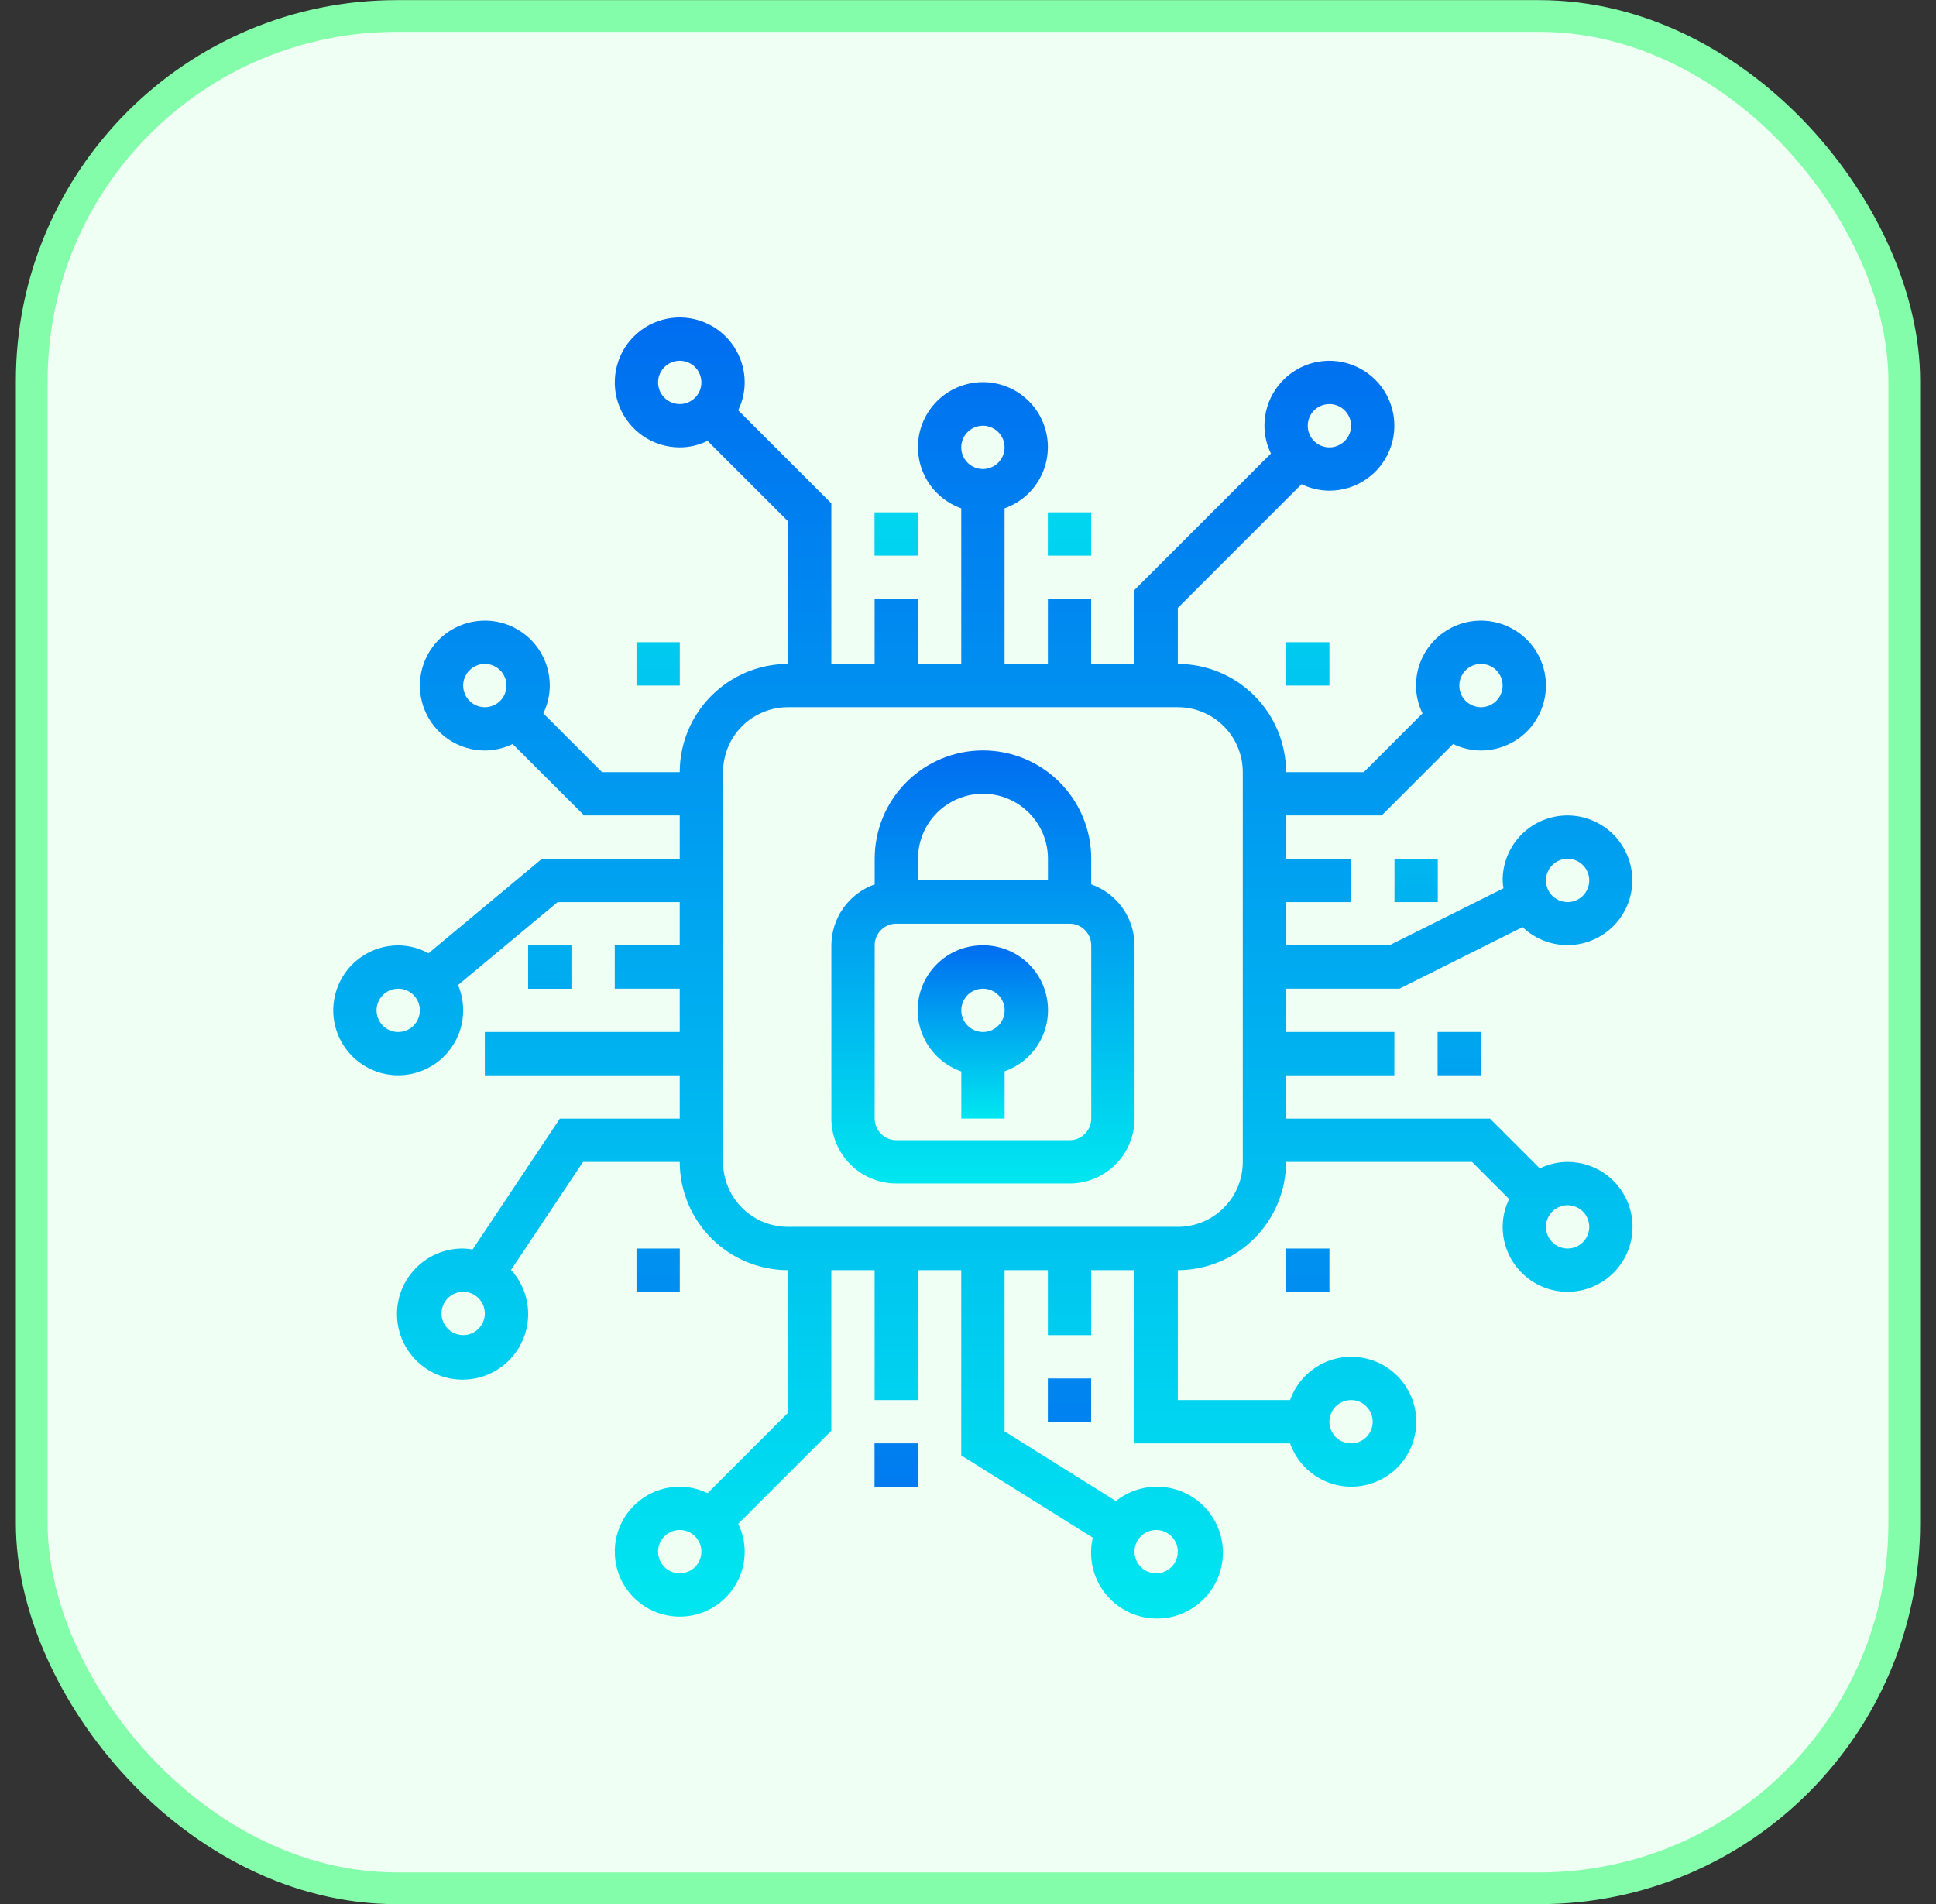 <svg width="61" height="60" viewBox="0 0 61 60" fill="none" xmlns="http://www.w3.org/2000/svg">
<rect x="0" y="0" width="61" height="60" fill="#333333" stroke="none"/>
<rect x="1" y="0.504" width="59" height="59" rx="11.5" fill="#EFFFF4" stroke="#83FDA9"/>
<path d="M27.555 16.145H28.919V17.509H27.555V16.145Z" fill="url(#paint0_linear_3223_83682)"/>
<path d="M45.297 32.52H46.661V33.884H45.297V32.52Z" fill="url(#paint1_linear_3223_83682)"/>
<path d="M33.016 43.438H34.38V44.802H33.016V43.438Z" fill="url(#paint2_linear_3223_83682)"/>
<path d="M27.555 45.484H28.919V46.849H27.555V45.484Z" fill="url(#paint3_linear_3223_83682)"/>
<path d="M16.641 29.793H18.005V31.158H16.641V29.793Z" fill="url(#paint4_linear_3223_83682)"/>
<path d="M33.016 16.145H34.38V17.509H33.016V16.145Z" fill="url(#paint5_linear_3223_83682)"/>
<path d="M43.938 27.062H45.302V28.427H43.938V27.062Z" fill="url(#paint6_linear_3223_83682)"/>
<path d="M40.523 20.238H41.888V21.603H40.523V20.238Z" fill="url(#paint7_linear_3223_83682)"/>
<path d="M20.055 20.238H21.419V21.603H20.055V20.238Z" fill="url(#paint8_linear_3223_83682)"/>
<path d="M40.523 39.344H41.888V40.708H40.523V39.344Z" fill="url(#paint9_linear_3223_83682)"/>
<path d="M20.055 39.344H21.419V40.708H20.055V39.344Z" fill="url(#paint10_linear_3223_83682)"/>
<path d="M30.891 29.791C30.414 29.806 29.957 29.988 29.6 30.305C29.243 30.623 29.009 31.055 28.937 31.527C28.866 31.999 28.962 32.481 29.209 32.89C29.456 33.298 29.838 33.607 30.289 33.763V35.249H31.654V33.759C32.116 33.597 32.505 33.274 32.749 32.849C32.993 32.425 33.077 31.927 32.984 31.446C32.892 30.965 32.63 30.533 32.245 30.229C31.861 29.925 31.38 29.77 30.891 29.791ZM31.654 31.811C31.657 31.901 31.643 31.99 31.612 32.074C31.581 32.158 31.534 32.236 31.473 32.301C31.412 32.367 31.339 32.42 31.258 32.458C31.176 32.496 31.088 32.517 30.999 32.52C30.909 32.524 30.82 32.51 30.735 32.478C30.651 32.447 30.574 32.4 30.508 32.339C30.409 32.247 30.339 32.128 30.308 31.997C30.276 31.866 30.284 31.728 30.331 31.602C30.378 31.475 30.461 31.365 30.57 31.285C30.679 31.206 30.809 31.161 30.944 31.156H30.972C31.148 31.155 31.317 31.224 31.445 31.346C31.572 31.468 31.647 31.635 31.654 31.811Z" fill="url(#paint11_linear_3223_83682)"/>
<path d="M34.383 27.868V27.06C34.383 26.155 34.024 25.288 33.384 24.648C32.744 24.008 31.876 23.648 30.972 23.648C30.067 23.648 29.199 24.008 28.559 24.648C27.919 25.288 27.56 26.155 27.56 27.06V27.868C27.162 28.009 26.818 28.269 26.573 28.613C26.329 28.956 26.197 29.367 26.195 29.789V35.248C26.195 35.791 26.411 36.312 26.795 36.695C27.179 37.079 27.699 37.295 28.242 37.295H33.701C34.244 37.295 34.764 37.079 35.148 36.695C35.532 36.312 35.748 35.791 35.748 35.248V29.789C35.746 29.367 35.614 28.956 35.37 28.613C35.126 28.269 34.781 28.009 34.383 27.868ZM28.925 27.06C28.925 26.517 29.14 25.997 29.524 25.613C29.908 25.229 30.429 25.013 30.972 25.013C31.515 25.013 32.035 25.229 32.419 25.613C32.803 25.997 33.019 26.517 33.019 27.06V27.742H28.925V27.06ZM34.383 35.248C34.383 35.429 34.311 35.602 34.183 35.73C34.055 35.858 33.882 35.93 33.701 35.93H28.242C28.061 35.93 27.888 35.858 27.76 35.73C27.632 35.602 27.56 35.429 27.56 35.248V29.789C27.56 29.608 27.632 29.435 27.76 29.307C27.888 29.179 28.061 29.107 28.242 29.107H33.701C33.882 29.107 34.055 29.179 34.183 29.307C34.311 29.435 34.383 29.608 34.383 29.789V35.248Z" fill="url(#paint12_linear_3223_83682)"/>
<path d="M49.392 36.615C49.089 36.616 48.789 36.686 48.516 36.819L46.946 35.25H40.522V33.885H43.934V32.521H40.522V31.156H44.095L47.975 29.215C48.315 29.541 48.758 29.739 49.227 29.777C49.697 29.814 50.164 29.688 50.551 29.42C50.939 29.151 51.221 28.758 51.352 28.305C51.482 27.853 51.452 27.369 51.266 26.936C51.081 26.503 50.752 26.148 50.334 25.93C49.917 25.711 49.437 25.644 48.976 25.739C48.515 25.834 48.1 26.086 47.803 26.451C47.506 26.817 47.344 27.273 47.346 27.744C47.349 27.827 47.357 27.91 47.371 27.992L43.773 29.791H40.522V28.427H42.569V27.062H40.522V25.697H43.534L45.786 23.446C46.059 23.579 46.359 23.649 46.663 23.65C47.068 23.65 47.464 23.53 47.8 23.305C48.137 23.081 48.399 22.761 48.554 22.387C48.709 22.013 48.75 21.601 48.671 21.204C48.592 20.807 48.397 20.442 48.111 20.156C47.824 19.87 47.46 19.675 47.062 19.596C46.666 19.517 46.254 19.557 45.88 19.712C45.506 19.867 45.186 20.13 44.961 20.466C44.736 20.803 44.616 21.199 44.616 21.603C44.617 21.907 44.687 22.207 44.821 22.48L42.969 24.333H40.522C40.521 23.428 40.161 22.561 39.522 21.922C38.882 21.282 38.015 20.922 37.111 20.921V19.157L41.01 15.258C41.283 15.391 41.583 15.461 41.887 15.463C42.292 15.463 42.688 15.342 43.024 15.117C43.361 14.893 43.623 14.573 43.778 14.199C43.933 13.825 43.974 13.413 43.895 13.016C43.816 12.619 43.621 12.254 43.334 11.968C43.048 11.682 42.683 11.487 42.286 11.408C41.889 11.329 41.478 11.369 41.104 11.524C40.73 11.679 40.41 11.942 40.185 12.278C39.96 12.615 39.84 13.011 39.84 13.415C39.841 13.72 39.911 14.019 40.045 14.292L35.746 18.591V20.921H34.381V18.874H33.017V20.921H31.652V16.019C32.107 15.858 32.491 15.542 32.735 15.125C32.98 14.709 33.069 14.219 32.987 13.743C32.906 13.267 32.658 12.836 32.289 12.524C31.92 12.213 31.453 12.042 30.97 12.042C30.487 12.042 30.02 12.213 29.65 12.524C29.281 12.836 29.034 13.267 28.952 13.743C28.871 14.219 28.96 14.709 29.204 15.125C29.448 15.542 29.832 15.858 30.287 16.019V20.921H28.923V18.874H27.558V20.921H26.194V15.862L23.259 12.928C23.393 12.655 23.463 12.355 23.464 12.051C23.464 11.646 23.344 11.25 23.119 10.914C22.894 10.577 22.575 10.315 22.201 10.16C21.826 10.005 21.415 9.964 21.018 10.043C20.621 10.122 20.256 10.317 19.97 10.604C19.683 10.89 19.488 11.255 19.41 11.652C19.331 12.049 19.371 12.46 19.526 12.834C19.681 13.208 19.943 13.528 20.28 13.753C20.617 13.978 21.012 14.098 21.417 14.098C21.721 14.097 22.021 14.027 22.294 13.893L24.829 16.427V20.921C23.924 20.922 23.057 21.282 22.418 21.922C21.778 22.561 21.418 23.428 21.417 24.333H18.97L17.119 22.48C17.252 22.207 17.322 21.907 17.323 21.603C17.323 21.199 17.203 20.803 16.978 20.466C16.753 20.13 16.434 19.867 16.06 19.712C15.686 19.557 15.274 19.517 14.877 19.596C14.48 19.675 14.115 19.87 13.829 20.156C13.543 20.442 13.348 20.807 13.269 21.204C13.19 21.601 13.23 22.013 13.385 22.387C13.54 22.761 13.802 23.081 14.139 23.305C14.476 23.53 14.871 23.65 15.276 23.65C15.58 23.649 15.88 23.579 16.153 23.446L18.405 25.697H21.417V27.062H17.076L13.502 30.04C13.209 29.879 12.881 29.794 12.547 29.791C12.142 29.791 11.746 29.911 11.41 30.136C11.073 30.361 10.811 30.681 10.656 31.055C10.501 31.429 10.46 31.841 10.539 32.238C10.618 32.635 10.813 32.999 11.1 33.286C11.386 33.572 11.751 33.767 12.148 33.846C12.545 33.925 12.956 33.884 13.33 33.729C13.704 33.575 14.024 33.312 14.249 32.975C14.474 32.639 14.594 32.243 14.594 31.838C14.594 31.564 14.539 31.293 14.432 31.041L17.57 28.427H21.417V29.791H19.37V31.156H21.417V32.521H15.276V33.885H21.417V35.25H17.64L14.891 39.374C14.793 39.357 14.694 39.346 14.594 39.344C14.119 39.34 13.658 39.499 13.287 39.795C12.915 40.091 12.658 40.506 12.556 40.969C12.455 41.433 12.517 41.918 12.731 42.342C12.945 42.765 13.298 43.102 13.732 43.296C14.165 43.49 14.652 43.528 15.111 43.405C15.569 43.282 15.971 43.005 16.249 42.62C16.527 42.236 16.665 41.767 16.638 41.293C16.611 40.819 16.422 40.369 16.102 40.018L18.371 36.615H21.417C21.418 37.519 21.778 38.386 22.418 39.026C23.057 39.665 23.924 40.025 24.829 40.026V44.52L22.294 47.054C22.021 46.921 21.721 46.851 21.417 46.849C21.012 46.849 20.617 46.969 20.28 47.194C19.943 47.419 19.681 47.739 19.526 48.113C19.371 48.487 19.331 48.899 19.41 49.296C19.488 49.693 19.683 50.057 19.97 50.344C20.256 50.63 20.621 50.825 21.018 50.904C21.415 50.983 21.826 50.943 22.201 50.788C22.575 50.633 22.894 50.37 23.119 50.034C23.344 49.697 23.464 49.301 23.464 48.896C23.463 48.592 23.393 48.293 23.259 48.02L26.194 45.086V40.026H27.558V44.12H28.923V40.026H30.287V45.863L34.432 48.456C34.321 48.934 34.382 49.436 34.605 49.873C34.829 50.31 35.2 50.653 35.653 50.843C36.106 51.032 36.611 51.055 37.079 50.908C37.547 50.76 37.948 50.452 38.21 50.037C38.472 49.622 38.579 49.127 38.512 48.641C38.444 48.155 38.207 47.709 37.842 47.381C37.476 47.053 37.007 46.865 36.516 46.851C36.025 46.836 35.545 46.996 35.161 47.302L31.652 45.107V40.026H33.017V42.073H34.381V40.026H35.746V45.485H40.648C40.809 45.94 41.126 46.324 41.542 46.568C41.959 46.812 42.448 46.902 42.924 46.82C43.4 46.738 43.831 46.491 44.143 46.122C44.454 45.753 44.625 45.285 44.625 44.802C44.625 44.32 44.454 43.852 44.143 43.483C43.831 43.114 43.4 42.867 42.924 42.785C42.448 42.703 41.959 42.792 41.542 43.037C41.126 43.281 40.809 43.665 40.648 44.12H37.111V40.026C38.015 40.025 38.882 39.665 39.522 39.026C40.161 38.386 40.521 37.519 40.522 36.615H46.381L47.55 37.785C47.417 38.058 47.347 38.358 47.346 38.661C47.346 39.066 47.466 39.462 47.691 39.799C47.915 40.135 48.235 40.398 48.609 40.553C48.983 40.708 49.395 40.748 49.792 40.669C50.189 40.59 50.554 40.395 50.84 40.109C51.126 39.823 51.321 39.458 51.4 39.061C51.479 38.664 51.439 38.252 51.284 37.878C51.129 37.504 50.866 37.184 50.53 36.959C50.193 36.735 49.797 36.615 49.392 36.615ZM49.392 27.062C49.527 27.062 49.659 27.102 49.772 27.177C49.884 27.252 49.971 27.358 50.023 27.483C50.075 27.608 50.088 27.745 50.062 27.878C50.035 28.01 49.97 28.131 49.875 28.227C49.779 28.322 49.658 28.387 49.526 28.414C49.393 28.44 49.256 28.426 49.131 28.375C49.007 28.323 48.9 28.236 48.825 28.123C48.75 28.011 48.71 27.879 48.71 27.744C48.71 27.563 48.782 27.39 48.91 27.262C49.038 27.134 49.212 27.062 49.392 27.062ZM46.663 20.921C46.798 20.921 46.93 20.961 47.042 21.036C47.154 21.111 47.242 21.218 47.294 21.342C47.345 21.467 47.359 21.604 47.332 21.736C47.306 21.869 47.241 21.991 47.146 22.086C47.05 22.181 46.929 22.246 46.796 22.273C46.664 22.299 46.527 22.285 46.402 22.234C46.277 22.182 46.171 22.095 46.096 21.983C46.021 21.87 45.981 21.738 45.981 21.603C45.981 21.422 46.053 21.249 46.181 21.121C46.309 20.993 46.482 20.921 46.663 20.921ZM41.887 12.733C42.022 12.733 42.154 12.773 42.266 12.848C42.378 12.923 42.466 13.03 42.517 13.154C42.569 13.279 42.583 13.416 42.556 13.549C42.53 13.681 42.465 13.803 42.369 13.898C42.274 13.993 42.152 14.058 42.02 14.085C41.888 14.111 41.751 14.098 41.626 14.046C41.501 13.994 41.395 13.907 41.32 13.795C41.245 13.682 41.205 13.55 41.205 13.415C41.205 13.235 41.276 13.061 41.404 12.933C41.532 12.805 41.706 12.733 41.887 12.733ZM30.97 13.415C31.105 13.415 31.237 13.456 31.349 13.53C31.461 13.605 31.549 13.712 31.6 13.837C31.652 13.961 31.665 14.099 31.639 14.231C31.613 14.363 31.548 14.485 31.452 14.58C31.357 14.676 31.235 14.741 31.103 14.767C30.971 14.793 30.833 14.78 30.709 14.728C30.584 14.677 30.477 14.589 30.402 14.477C30.327 14.365 30.287 14.233 30.287 14.098C30.287 13.917 30.359 13.743 30.487 13.615C30.615 13.487 30.789 13.415 30.97 13.415ZM20.735 12.051C20.735 11.916 20.775 11.784 20.85 11.672C20.925 11.56 21.031 11.472 21.156 11.421C21.281 11.369 21.418 11.355 21.55 11.382C21.683 11.408 21.804 11.473 21.9 11.568C21.995 11.664 22.06 11.785 22.086 11.918C22.113 12.05 22.099 12.187 22.048 12.312C21.996 12.437 21.909 12.543 21.796 12.618C21.684 12.693 21.552 12.733 21.417 12.733C21.236 12.733 21.063 12.661 20.935 12.533C20.807 12.405 20.735 12.232 20.735 12.051ZM14.594 21.603C14.594 21.468 14.634 21.337 14.709 21.224C14.784 21.112 14.89 21.025 15.015 20.973C15.14 20.921 15.277 20.908 15.409 20.934C15.542 20.96 15.663 21.026 15.759 21.121C15.854 21.216 15.919 21.338 15.945 21.47C15.972 21.603 15.958 21.74 15.907 21.864C15.855 21.989 15.768 22.096 15.655 22.171C15.543 22.246 15.411 22.286 15.276 22.286C15.095 22.286 14.922 22.214 14.794 22.086C14.666 21.958 14.594 21.784 14.594 21.603ZM12.547 32.521C12.412 32.521 12.28 32.481 12.168 32.406C12.056 32.331 11.968 32.224 11.917 32.099C11.865 31.975 11.851 31.837 11.878 31.705C11.904 31.573 11.969 31.451 12.065 31.356C12.16 31.26 12.281 31.195 12.414 31.169C12.546 31.143 12.683 31.156 12.808 31.208C12.933 31.259 13.039 31.347 13.114 31.459C13.189 31.571 13.229 31.703 13.229 31.838C13.229 32.019 13.157 32.193 13.029 32.321C12.902 32.449 12.728 32.521 12.547 32.521ZM14.594 42.073C14.459 42.073 14.327 42.033 14.215 41.958C14.103 41.883 14.015 41.777 13.964 41.652C13.912 41.527 13.898 41.39 13.925 41.258C13.951 41.125 14.016 41.004 14.111 40.908C14.207 40.813 14.329 40.748 14.461 40.722C14.593 40.695 14.73 40.709 14.855 40.76C14.98 40.812 15.086 40.9 15.161 41.012C15.236 41.124 15.276 41.256 15.276 41.391C15.276 41.572 15.204 41.745 15.076 41.873C14.948 42.001 14.775 42.073 14.594 42.073ZM21.417 49.579C21.282 49.579 21.15 49.539 21.038 49.464C20.926 49.389 20.838 49.282 20.787 49.157C20.735 49.033 20.722 48.896 20.748 48.763C20.774 48.631 20.839 48.509 20.935 48.414C21.03 48.319 21.152 48.254 21.284 48.227C21.416 48.201 21.554 48.214 21.678 48.266C21.803 48.318 21.91 48.405 21.985 48.517C22.059 48.63 22.099 48.761 22.099 48.896C22.099 49.077 22.028 49.251 21.9 49.379C21.772 49.507 21.598 49.579 21.417 49.579ZM36.428 48.214C36.563 48.214 36.695 48.254 36.807 48.329C36.92 48.404 37.007 48.511 37.059 48.635C37.11 48.76 37.124 48.897 37.097 49.029C37.071 49.162 37.006 49.283 36.911 49.379C36.815 49.474 36.694 49.539 36.561 49.566C36.429 49.592 36.292 49.578 36.167 49.527C36.042 49.475 35.936 49.388 35.861 49.276C35.786 49.163 35.746 49.031 35.746 48.896C35.746 48.715 35.818 48.542 35.946 48.414C36.074 48.286 36.247 48.214 36.428 48.214ZM42.569 44.12C42.704 44.12 42.836 44.16 42.948 44.235C43.06 44.31 43.148 44.417 43.2 44.541C43.251 44.666 43.265 44.803 43.238 44.936C43.212 45.068 43.147 45.19 43.052 45.285C42.956 45.38 42.835 45.445 42.702 45.472C42.57 45.498 42.433 45.484 42.308 45.433C42.183 45.381 42.077 45.294 42.002 45.181C41.927 45.069 41.887 44.937 41.887 44.802C41.887 44.621 41.959 44.448 42.087 44.32C42.215 44.192 42.388 44.12 42.569 44.12ZM39.158 36.615C39.158 37.157 38.942 37.678 38.558 38.062C38.174 38.446 37.654 38.661 37.111 38.661H24.829C24.286 38.661 23.765 38.446 23.381 38.062C22.997 37.678 22.782 37.157 22.782 36.615V24.333C22.782 23.79 22.997 23.269 23.381 22.885C23.765 22.501 24.286 22.286 24.829 22.286H37.111C37.654 22.286 38.174 22.501 38.558 22.885C38.942 23.269 39.158 23.79 39.158 24.333V36.615ZM49.392 39.344C49.258 39.344 49.126 39.304 49.013 39.229C48.901 39.154 48.814 39.047 48.762 38.923C48.711 38.798 48.697 38.661 48.723 38.528C48.75 38.396 48.815 38.275 48.91 38.179C49.005 38.084 49.127 38.019 49.259 37.992C49.392 37.966 49.529 37.98 49.654 38.031C49.778 38.083 49.885 38.17 49.96 38.282C50.035 38.395 50.075 38.527 50.075 38.661C50.075 38.843 50.003 39.016 49.875 39.144C49.747 39.272 49.573 39.344 49.392 39.344Z" fill="url(#paint13_linear_3223_83682)"/>
<defs>
<linearGradient id="paint0_linear_3223_83682" x1="28.237" y1="51.866" x2="28.237" y2="10.354" gradientUnits="userSpaceOnUse">
<stop stop-color="#006DF0"/>
<stop offset="1" stop-color="#00E7F0"/>
</linearGradient>
<linearGradient id="paint1_linear_3223_83682" x1="45.979" y1="51.865" x2="45.979" y2="10.353" gradientUnits="userSpaceOnUse">
<stop stop-color="#006DF0"/>
<stop offset="1" stop-color="#00E7F0"/>
</linearGradient>
<linearGradient id="paint2_linear_3223_83682" x1="33.698" y1="51.866" x2="33.698" y2="10.354" gradientUnits="userSpaceOnUse">
<stop stop-color="#006DF0"/>
<stop offset="1" stop-color="#00E7F0"/>
</linearGradient>
<linearGradient id="paint3_linear_3223_83682" x1="28.237" y1="51.866" x2="28.237" y2="10.354" gradientUnits="userSpaceOnUse">
<stop stop-color="#006DF0"/>
<stop offset="1" stop-color="#00E7F0"/>
</linearGradient>
<linearGradient id="paint4_linear_3223_83682" x1="17.323" y1="51.868" x2="17.323" y2="10.356" gradientUnits="userSpaceOnUse">
<stop stop-color="#006DF0"/>
<stop offset="1" stop-color="#00E7F0"/>
</linearGradient>
<linearGradient id="paint5_linear_3223_83682" x1="33.698" y1="51.866" x2="33.698" y2="10.354" gradientUnits="userSpaceOnUse">
<stop stop-color="#006DF0"/>
<stop offset="1" stop-color="#00E7F0"/>
</linearGradient>
<linearGradient id="paint6_linear_3223_83682" x1="44.62" y1="51.867" x2="44.62" y2="10.354" gradientUnits="userSpaceOnUse">
<stop stop-color="#006DF0"/>
<stop offset="1" stop-color="#00E7F0"/>
</linearGradient>
<linearGradient id="paint7_linear_3223_83682" x1="41.206" y1="51.866" x2="41.206" y2="10.353" gradientUnits="userSpaceOnUse">
<stop stop-color="#006DF0"/>
<stop offset="1" stop-color="#00E7F0"/>
</linearGradient>
<linearGradient id="paint8_linear_3223_83682" x1="20.737" y1="51.866" x2="20.737" y2="10.353" gradientUnits="userSpaceOnUse">
<stop stop-color="#006DF0"/>
<stop offset="1" stop-color="#00E7F0"/>
</linearGradient>
<linearGradient id="paint9_linear_3223_83682" x1="41.206" y1="51.866" x2="41.206" y2="10.354" gradientUnits="userSpaceOnUse">
<stop stop-color="#006DF0"/>
<stop offset="1" stop-color="#00E7F0"/>
</linearGradient>
<linearGradient id="paint10_linear_3223_83682" x1="20.737" y1="51.866" x2="20.737" y2="10.354" gradientUnits="userSpaceOnUse">
<stop stop-color="#006DF0"/>
<stop offset="1" stop-color="#00E7F0"/>
</linearGradient>
<linearGradient id="paint11_linear_3223_83682" x1="30.968" y1="29.789" x2="30.968" y2="35.249" gradientUnits="userSpaceOnUse">
<stop stop-color="#006DF0"/>
<stop offset="1" stop-color="#00E7F0"/>
</linearGradient>
<linearGradient id="paint12_linear_3223_83682" x1="30.972" y1="23.648" x2="30.972" y2="37.295" gradientUnits="userSpaceOnUse">
<stop stop-color="#006DF0"/>
<stop offset="1" stop-color="#00E7F0"/>
</linearGradient>
<linearGradient id="paint13_linear_3223_83682" x1="30.97" y1="10.004" x2="30.97" y2="51.004" gradientUnits="userSpaceOnUse">
<stop stop-color="#006DF0"/>
<stop offset="1" stop-color="#00E7F0"/>
</linearGradient>
</defs>
</svg>

